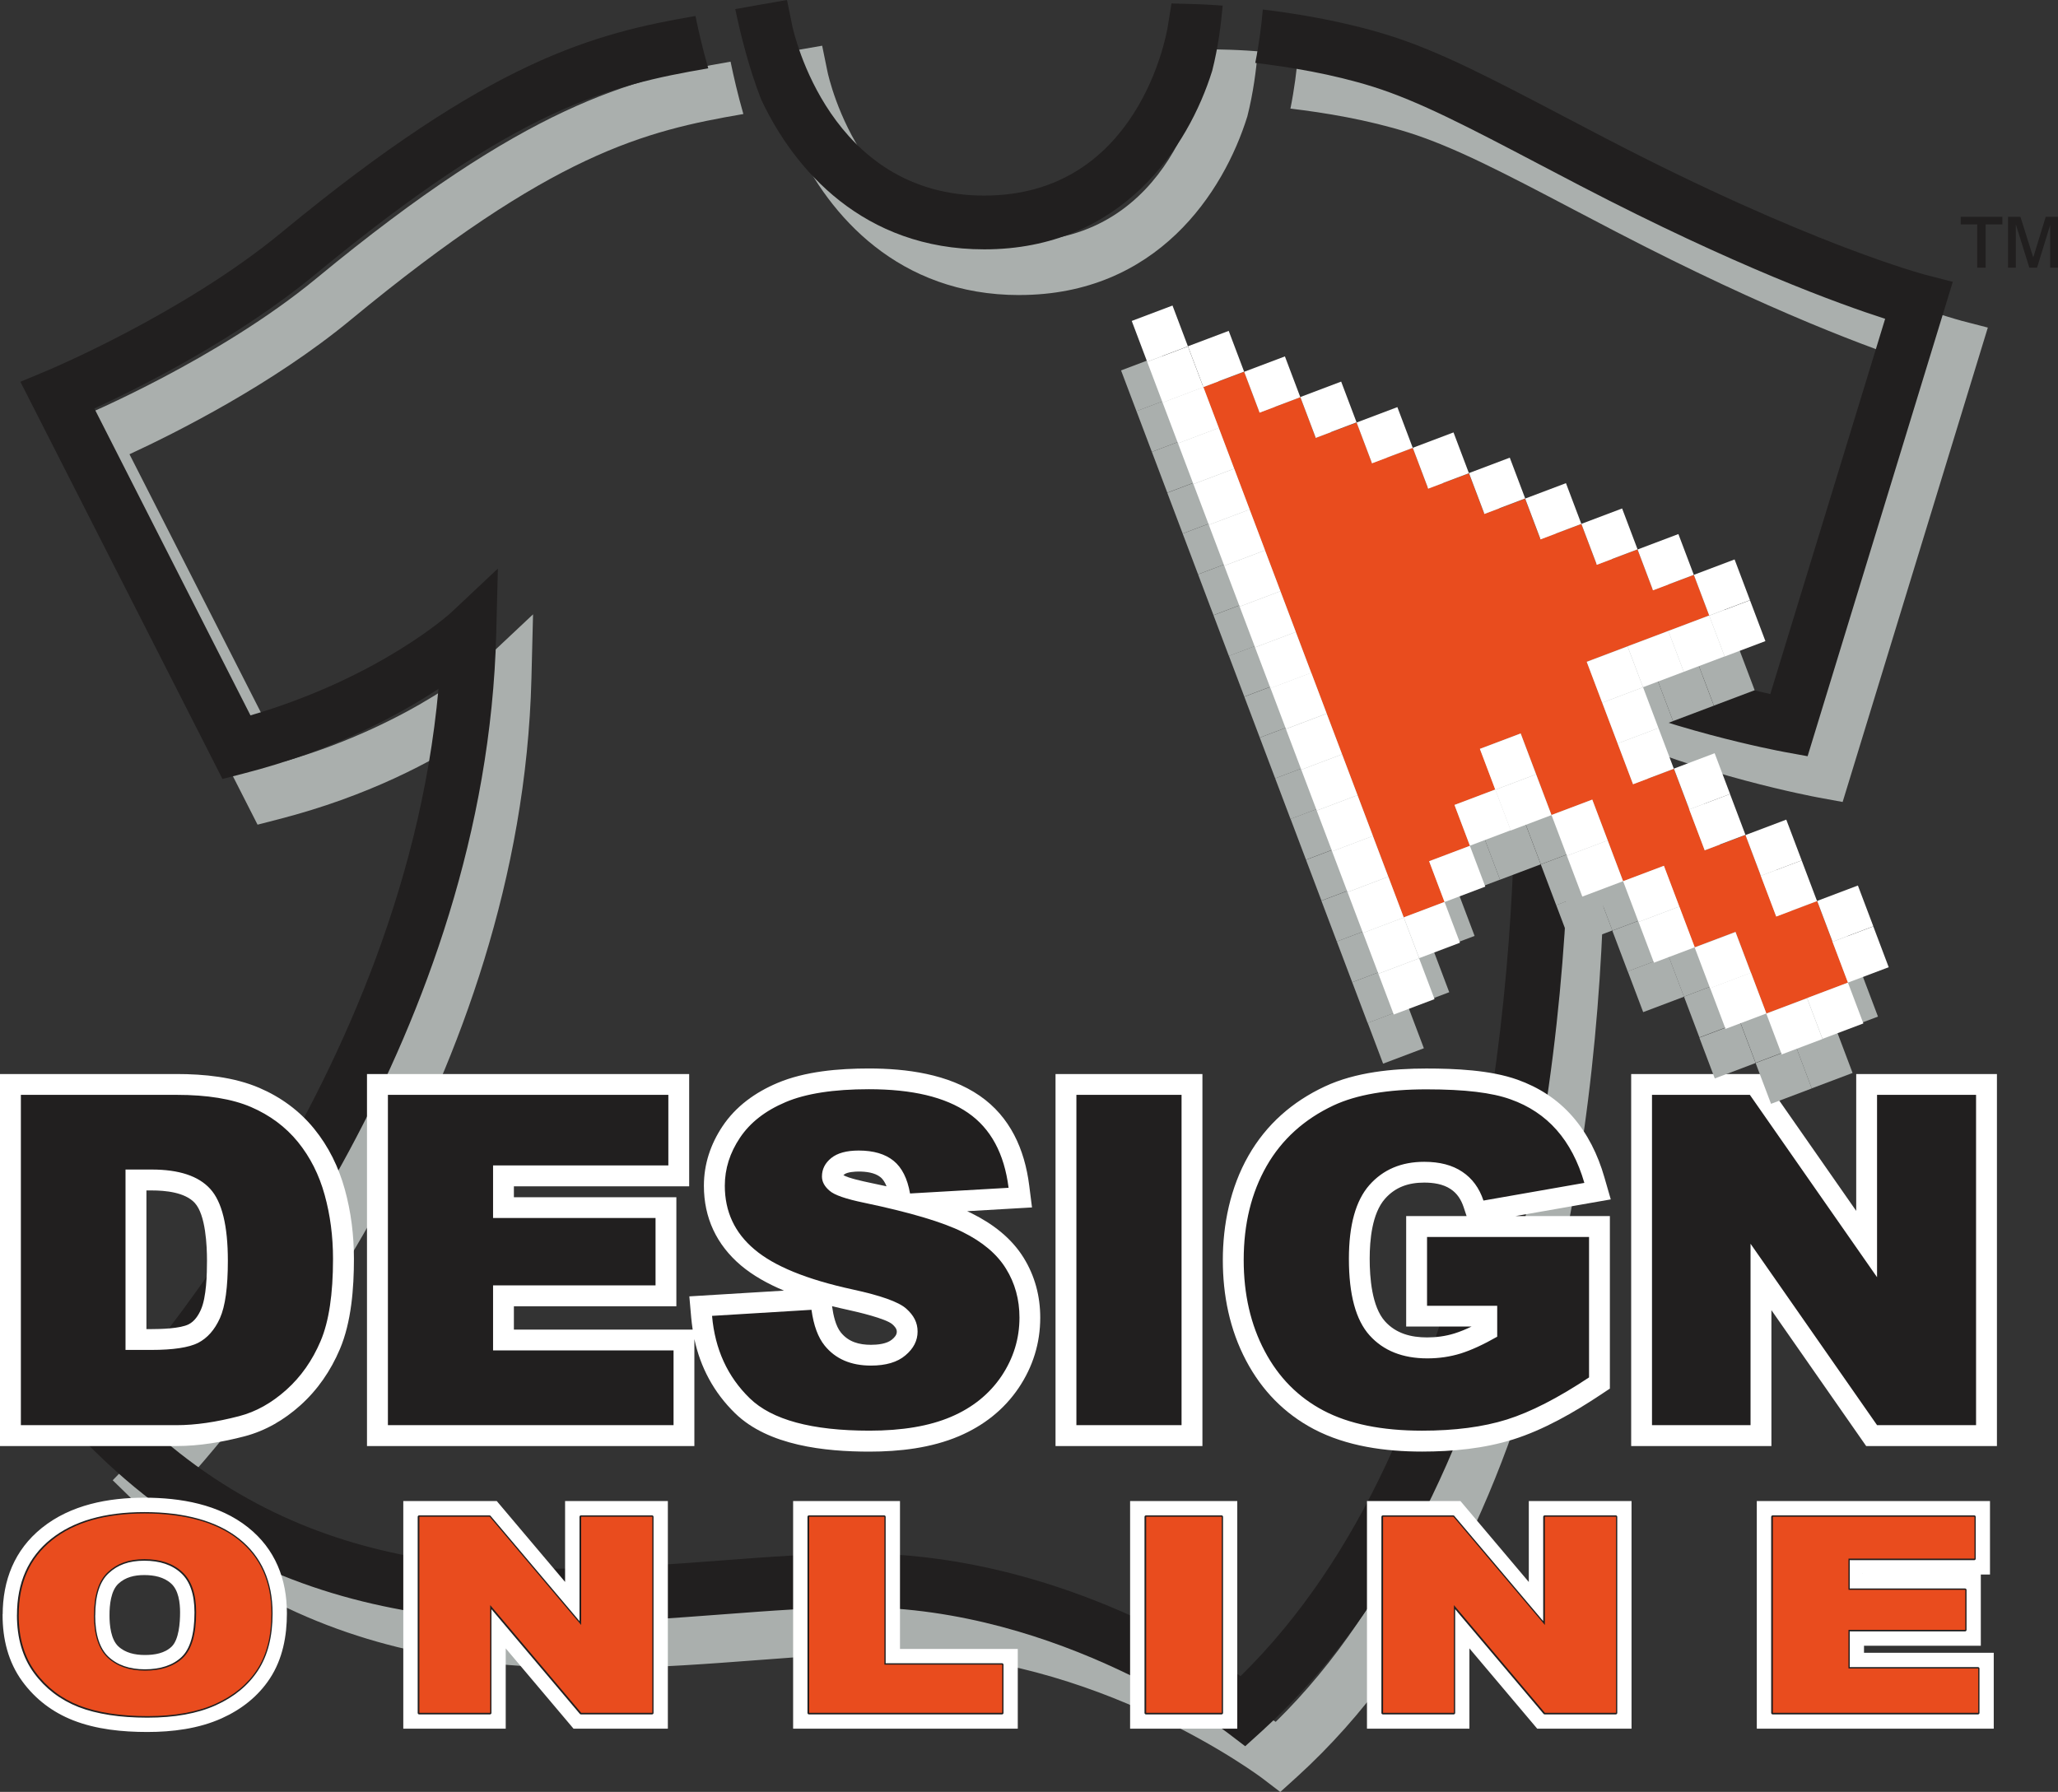 <svg xmlns="http://www.w3.org/2000/svg" id="Layer_1" viewBox="0 0 482.21 419.88"><rect x="0" y="0" width="482.21" height="419.88" fill="#333333" stroke="none"/><defs><style>.cls-1,.cls-2{fill:#fff;}.cls-2,.cls-3,.cls-4{fill-rule:evenodd;}.cls-5{stroke:#211f1f;stroke-linecap:round;stroke-linejoin:round;stroke-width:.68px;}.cls-5,.cls-6{fill:none;}.cls-3,.cls-7{fill:#aaafad;}.cls-8{fill:#211f1f;}.cls-4,.cls-9{fill:#e94c1e;}.cls-6{stroke:#fff;stroke-miterlimit:2.61;stroke-width:.61px;}</style></defs><path class="cls-7" d="m459.4,75.1c-.27-.07-27.25-7.17-75.05-32.03l-9.67-5.06c-16.9-8.86-29.11-15.27-40.97-18.99-10.3-3.23-21.09-5.05-29.58-6.07-.3,3.52-.84,7.89-1.77,12.5,7.94.94,18.05,2.59,27.58,5.58,10.77,3.38,22.57,9.56,38.88,18.13l9.71,5.08c36.36,18.91,60.66,27.72,71.42,31.17-3.08,10.05-24.1,78.75-26.92,87.94-10.65-2.37-34.62-8.46-51.25-18.29l-10.52-6.22,1.04,12.18c.04.44.95,11.91.95,29.98,0,51.62-7.6,156.92-64.34,212.47-12.13-8.13-47.07-28.75-89.47-28.75-10.4,0-21.35.83-32.94,1.71-42.61,3.22-90.66,6.61-132.14-30.19,17.37-19.48,77.82-93.84,80.16-187.22l.38-15.07-11,10.34c-.17.16-16.66,15.17-46.97,24.06-3.92-7.7-31.71-62.33-36.59-71.91,10.8-4.99,33.55-16.39,51.84-31.5,47.27-39.05,68.86-44.25,92-48.22-1.3-4.52-2.28-8.78-3-12.27-23.72,4.1-47.82,10.13-97.03,50.77-22.91,18.92-54.55,32.2-54.87,32.33l-6.28,2.61,47.35,93.08,4.89-1.26c21.01-5.39,36.2-13.59,45.72-19.84-8.56,95.32-79.41,169.43-80.16,170.2l-4.39,4.52,4.51,4.4c46.57,45.3,101.99,41.12,146.52,37.75,11.34-.86,22.06-1.67,31.99-1.67,47.29,0,85.99,29.08,86.38,29.38l4.17,3.18,3.89-3.52c63.54-57.7,72.14-167.71,72.14-223.07,0-8.98-.23-16.46-.48-22.11,22.61,10.45,49.4,15.47,50.7,15.71l5.52,1.01,34.02-111.16-6.38-1.65Z"></path><path class="cls-7" d="m238.84,69.13c32.23,0,47.87-24.02,53.42-41.84,1.4-5.49,2.1-11.07,2.45-15.27-3.77-.28-6.18-.35-6.48-.36l-5.51-.14-.88,5.46c-.26,1.61-6.8,39.56-43,39.56s-44.64-38.19-44.97-39.82l-1.23-6.01-6.14,1.07-5.98,1.06c1.2,5.78,3.17,13.72,6.04,21.14,7.76,16.55,23.98,35.16,52.28,35.16"></path><path class="cls-8" d="m451.16,64.39c-.27-.07-27.25-7.17-75.05-32.04l-9.67-5.06c-16.9-8.86-29.11-15.27-40.97-18.99-10.3-3.23-21.08-5.04-29.58-6.07-.3,3.52-.84,7.89-1.77,12.51,7.94.94,18.05,2.59,27.58,5.58,10.77,3.38,22.56,9.57,38.88,18.13l9.71,5.08c36.36,18.91,60.67,27.72,71.42,31.17-3.08,10.05-24.1,78.75-26.91,87.93-10.65-2.37-34.62-8.46-51.25-18.29l-10.52-6.22,1.04,12.18c.04.43.95,11.91.95,29.98,0,51.62-7.6,156.92-64.35,212.47-12.13-8.13-47.07-28.75-89.47-28.75-10.4,0-21.35.83-32.94,1.71-42.61,3.22-90.66,6.61-132.14-30.19,17.37-19.48,77.82-93.84,80.16-187.22l.38-15.07-11,10.34c-.17.16-16.66,15.17-46.97,24.06-3.92-7.71-31.71-62.33-36.58-71.91,10.8-4.99,33.55-16.39,51.84-31.49,47.27-39.05,68.85-44.25,92-48.22-1.3-4.52-2.28-8.78-3-12.27-23.72,4.1-47.83,10.13-97.03,50.77-22.91,18.92-54.55,32.2-54.87,32.33l-6.27,2.62,47.35,93.07,4.89-1.26c21.01-5.39,36.2-13.59,45.72-19.85-8.56,95.32-79.41,169.43-80.16,170.2l-4.39,4.52,4.51,4.4c46.57,45.31,101.99,41.12,146.52,37.75,11.35-.86,22.06-1.67,31.99-1.67,47.29,0,85.99,29.08,86.38,29.38l4.17,3.18,3.89-3.52c63.54-57.7,72.15-167.71,72.15-223.07,0-8.98-.23-16.46-.48-22.11,22.61,10.45,49.4,15.47,50.7,15.71l5.52,1.01,34.02-111.16-6.38-1.65Z"></path><path class="cls-8" d="m230.61,58.43c32.23,0,47.87-24.02,53.42-41.84,1.4-5.49,2.1-11.07,2.45-15.27-3.78-.28-6.18-.36-6.48-.36l-5.51-.15-.88,5.46c-.26,1.62-6.8,39.56-43,39.56S185.97,7.64,185.63,6.01l-1.23-6.01-6.14,1.07-5.98,1.06c1.2,5.78,3.17,13.72,6.05,21.14,7.75,16.55,23.98,35.16,52.28,35.16"></path><path class="cls-2" d="m34.31,278.95v32.49h1.14c2.19,0,6.78-.11,8.77-1.13,1.37-.7,2.26-2.08,2.86-3.44,1.29-2.89,1.42-8.33,1.42-11.44,0-3.52-.3-10.74-2.85-13.54-2.3-2.52-6.92-2.94-10.1-2.94h-1.26Zm400.62,4.79v-32.07h32.97v87.17h-30.64l-22.2-31.84v31.84h-32.86v-87.17h30.36l22.37,32.07Zm-90.12,27.1h-15.33v-25.88h14.16l-.7-2.11c-.58-1.74-1.5-3.2-3.04-4.22-1.79-1.2-4.09-1.52-6.2-1.52-3.65,0-6.75,1.03-9.19,3.8-3.04,3.46-3.58,9.68-3.58,14.05s.49,11.21,3.59,14.66c2.58,2.87,6.11,3.77,9.87,3.77,2.17,0,4.32-.29,6.39-.93,1.35-.42,2.7-.98,4.02-1.62Zm10.22-25.88h22.18v40.42l-2.18,1.45c-6.25,4.15-13.31,8.21-20.5,10.47-6.83,2.14-14.2,2.84-21.33,2.84-8.58,0-17.66-1.22-25.35-5.26-6.93-3.65-12.2-9.1-15.86-16.02-3.87-7.31-5.47-15.36-5.47-23.6s1.72-16.95,6.01-24.46c4.17-7.3,10.27-12.66,17.88-16.21,7.19-3.37,15.96-4.21,23.81-4.21,6.68,0,14.98.35,21.32,2.61,5,1.78,9.37,4.59,12.87,8.58,3.6,4.1,5.99,9.02,7.5,14.25l1.51,5.23-22.39,3.92Zm-107.71-33.29h34.42v87.17h-34.42v-87.17Zm-247.32,0h41.39c6.41,0,13.42.69,19.36,3.24,5.03,2.16,9.39,5.33,12.85,9.58,3.41,4.19,5.75,8.99,7.19,14.2,1.47,5.31,2.14,10.78,2.14,16.29,0,6.85-.59,14.78-3.29,21.15-2.14,5.05-5.2,9.53-9.28,13.19-3.79,3.39-8.14,5.96-13.09,7.25-5.15,1.34-10.54,2.27-15.87,2.27H0v-87.17Zm194.96,54.39l.03.21c.26,1.87.81,4.46,2.04,5.97,1.8,2.22,4.28,2.88,7.05,2.88,1.54,0,3.69-.2,4.93-1.24.57-.48,1.12-1.05,1.12-1.83,0-.72-.53-1.28-1.03-1.73-1.55-1.37-8.32-2.93-10.34-3.37-1.23-.27-2.5-.56-3.79-.88Zm2.66-30.69c1.18.7,4.68,1.45,5.91,1.71,1.35.28,2.76.58,4.2.9-.34-.85-.8-1.64-1.44-2.15-1.34-1.08-3.43-1.31-5.08-1.31-.85,0-2.67.1-3.38.67-.08.06-.15.12-.21.18Zm-35.32,36.17c-.14-.91-.25-1.84-.34-2.77l-.44-5,22.18-1.35c-3.74-1.56-7.25-3.5-10.1-5.91-5.71-4.84-8.67-11.16-8.67-18.65,0-5.07,1.56-9.75,4.37-13.96,3.14-4.7,7.68-7.93,12.83-10.12,6.51-2.76,14.44-3.41,21.44-3.41,8.78,0,18.6,1.28,26,6.4,7.13,4.93,10.51,12.54,11.58,20.97l.66,5.19-15.19.88c.38.17.75.35,1.11.53,4.84,2.41,9.24,5.73,12.12,10.38,2.64,4.27,3.89,9.01,3.89,14.03,0,5.97-1.71,11.5-5.05,16.46-3.47,5.15-8.25,8.86-13.95,11.3-6.53,2.79-13.98,3.64-21.03,3.64-10.37,0-23.65-1.37-31.47-8.99-5.01-4.88-8.12-10.77-9.54-17.38v25.07h-76.71v-87.17h75.49v26.31h-41.07v2.55h38.07v25.55h-38.07v5.47h41.88Z"></path><path class="cls-8" d="m387.09,256.55h22.92l29.8,42.73v-42.73h23.2v77.39h-23.2l-29.64-42.5v42.5h-23.09v-77.39Zm-52.72,49.4v-16.1h37.96v32.91c-7.27,4.83-13.69,8.12-19.26,9.87-5.59,1.75-12.21,2.61-19.87,2.61-9.44,0-17.13-1.57-23.07-4.7-5.94-3.12-10.55-7.78-13.82-13.98-3.27-6.18-4.9-13.29-4.9-21.31,0-8.45,1.8-15.78,5.37-22.03,3.57-6.23,8.81-10.97,15.71-14.21,5.38-2.5,12.63-3.75,21.74-3.75s15.34.78,19.68,2.33c4.37,1.55,7.97,3.95,10.84,7.21,2.87,3.26,5.03,7.39,6.48,12.38l-23.64,4.14c-.98-2.94-2.63-5.19-4.96-6.74-2.33-1.57-5.29-2.34-8.92-2.34-5.36,0-9.65,1.82-12.86,5.46-3.2,3.64-4.79,9.4-4.79,17.28,0,8.36,1.61,14.34,4.85,17.93,3.22,3.58,7.73,5.39,13.51,5.39,2.74,0,5.35-.38,7.84-1.15,2.48-.78,5.33-2.09,8.55-3.93v-7.24h-16.43Zm-82.16-49.4h24.64v77.39h-24.64v-77.39Zm-85.38,51.79l23.31-1.42c.5,3.67,1.54,6.48,3.09,8.39,2.53,3.12,6.14,4.68,10.84,4.68,3.49,0,6.2-.79,8.08-2.4,1.91-1.6,2.85-3.46,2.85-5.57s-.89-3.8-2.68-5.39c-1.79-1.58-5.98-3.06-12.54-4.48-10.77-2.34-18.42-5.48-23.01-9.39-4.63-3.89-6.94-8.86-6.94-14.92,0-3.96,1.18-7.71,3.55-11.24,2.37-3.55,5.92-6.32,10.68-8.34,4.75-2.02,11.27-3.03,19.53-3.03,10.16,0,17.89,1.84,23.22,5.53,5.33,3.68,8.49,9.53,9.51,17.57l-23.09,1.33c-.61-3.51-1.9-6.07-3.86-7.66-1.98-1.6-4.7-2.4-8.16-2.4-2.85,0-5.01.59-6.46,1.77-1.44,1.17-2.16,2.61-2.16,4.31,0,1.22.59,2.32,1.76,3.32,1.13,1.03,3.87,1.96,8.19,2.85,10.73,2.25,18.41,4.54,23.03,6.85,4.64,2.31,8.03,5.15,10.14,8.58,2.11,3.4,3.16,7.22,3.16,11.46,0,4.95-1.41,9.53-4.22,13.73-2.83,4.18-6.75,7.37-11.82,9.53-5.05,2.16-11.41,3.24-19.11,3.24-13.51,0-22.87-2.54-28.06-7.6-5.2-5.06-8.14-11.49-8.82-19.29Zm-75.94-51.79h65.71v16.54h-41.07v12.32h38.07v15.78h-38.07v15.24h42.29v17.51h-66.93v-77.39Zm-61.48,17.51v42.26h6.03c5.14,0,8.81-.56,10.99-1.66,2.16-1.12,3.87-3.04,5.11-5.8,1.24-2.77,1.85-7.24,1.85-13.44,0-8.2-1.37-13.8-4.13-16.83-2.75-3.03-7.32-4.54-13.71-4.54h-6.14Zm-24.53-17.51h36.5c7.18,0,13.01.95,17.43,2.85,4.42,1.91,8.09,4.63,10.99,8.18,2.89,3.57,4.97,7.69,6.27,12.41,1.31,4.72,1.96,9.71,1.96,14.99,0,8.27-.96,14.68-2.9,19.24-1.93,4.56-4.61,8.38-8.05,11.46-3.44,3.08-7.12,5.14-11.06,6.16-5.38,1.4-10.27,2.11-14.63,2.11H4.89v-77.39Z"></path><path class="cls-2" d="m25.35,378.47c0,2.35.31,5.79,2.15,7.52,1.75,1.64,4.12,2.12,6.45,2.12s4.77-.41,6.47-2.04c1.83-1.74,2.08-5.9,2.08-8.23s-.35-5.31-2.16-6.97c-1.79-1.64-4.19-2.1-6.55-2.1s-4.55.51-6.27,2.12c-1.86,1.74-2.17,5.2-2.17,7.58Zm411.1-9.83v.53h27.37v16.16h-27.37v2.26h30.4v17.18h-54.91v-52.74h54.03v16.61h-29.53Zm-77.93,2.88v-19.49h23.46v52.74h-21.65l-16.34-19.35v19.35h-23.39v-52.74h21.45l16.46,19.49Zm-93.42-19.49h24.5v52.74h-24.5v-52.74Zm-54.54,34.66h27.61v18.08h-52.03v-52.74h24.43v34.66Zm-77.85-15.17v-19.49h23.47v52.74h-21.65l-16.34-19.35v19.35h-23.39v-52.74h21.45l16.46,19.49ZM.93,378.43c0-8.04,2.73-15.07,9.06-20.16,6.71-5.39,15.43-7.02,23.84-7.02s17.36,1.52,24.1,6.89c6.29,5.01,8.99,11.95,8.99,19.91,0,5.27-.99,10.59-3.92,15.06-2.75,4.2-6.64,7.21-11.19,9.26-5.36,2.41-11.46,3.17-17.29,3.17s-11.87-.6-17.24-2.7c-4.77-1.87-8.74-4.87-11.77-8.99-3.32-4.52-4.6-9.88-4.6-15.41Z"></path><path class="cls-6" d="m25.35,378.47c0,2.35.31,5.79,2.15,7.52,1.75,1.64,4.12,2.12,6.45,2.12s4.77-.41,6.47-2.04c1.83-1.74,2.08-5.9,2.08-8.23s-.35-5.31-2.16-6.97c-1.79-1.64-4.19-2.1-6.55-2.1s-4.55.51-6.27,2.12c-1.86,1.74-2.17,5.2-2.17,7.58Zm411.1-9.83v.53h27.37v16.16h-27.37v2.26h30.4v17.18h-54.91v-52.74h54.03v16.61h-29.53Zm-77.93,2.88v-19.49h23.46v52.74h-21.65l-16.34-19.35v19.35h-23.39v-52.74h21.45l16.46,19.49Zm-93.42-19.49h24.5v52.74h-24.5v-52.74Zm-54.54,34.66h27.61v18.08h-52.03v-52.74h24.43v34.66Zm-77.85-15.17v-19.49h23.47v52.74h-21.65l-16.34-19.35v19.35h-23.39v-52.74h21.45l16.46,19.49ZM.93,378.43c0-8.04,2.73-15.07,9.06-20.16,6.71-5.39,15.43-7.02,23.84-7.02s17.36,1.52,24.1,6.89c6.29,5.01,8.99,11.95,8.99,19.91,0,5.27-.99,10.59-3.92,15.06-2.75,4.2-6.64,7.21-11.19,9.26-5.36,2.41-11.46,3.17-17.29,3.17s-11.87-.6-17.24-2.7c-4.77-1.87-8.74-4.87-11.77-8.99-3.32-4.52-4.6-9.88-4.6-15.41Z"></path><path class="cls-5" d="m21.96,378.47c0,4.63,1.08,7.97,3.22,9.99,2.16,2.02,5.08,3.04,8.78,3.04s6.74-1,8.82-2.98c2.09-1.99,3.13-5.54,3.13-10.69,0-4.32-1.09-7.48-3.26-9.47-2.18-2-5.12-2.99-8.84-2.99s-6.44,1.02-8.59,3.04c-2.17,2.02-3.24,5.38-3.24,10.06Zm-17.64-.03c0-7.5,2.59-13.34,7.79-17.51,5.2-4.18,12.44-6.27,21.72-6.27s16.84,2.05,21.99,6.15c5.15,4.11,7.71,9.86,7.71,17.25,0,5.37-1.12,9.77-3.37,13.2-2.25,3.43-5.5,6.11-9.75,8.02-4.26,1.92-9.55,2.87-15.89,2.87s-11.77-.83-16-2.47c-4.21-1.66-7.65-4.27-10.27-7.84-2.62-3.56-3.94-8.03-3.94-13.4Z"></path><path class="cls-9" d="m22.01,378.44c0,4.63,1.08,7.97,3.22,9.99,2.16,2.02,5.08,3.04,8.78,3.04s6.74-1,8.82-2.97c2.09-1.99,3.13-5.54,3.13-10.69,0-4.32-1.09-7.48-3.26-9.47-2.18-2-5.12-2.99-8.84-2.99s-6.44,1.02-8.59,3.04c-2.17,2.02-3.24,5.38-3.24,10.06m-17.64-.03c0-7.5,2.59-13.34,7.79-17.51,5.2-4.18,12.44-6.27,21.72-6.27s16.84,2.05,21.98,6.15c5.15,4.11,7.72,9.86,7.72,17.25,0,5.37-1.12,9.77-3.37,13.2-2.25,3.43-5.51,6.11-9.75,8.02-4.26,1.92-9.55,2.87-15.89,2.87s-11.77-.83-16-2.47c-4.21-1.66-7.65-4.27-10.27-7.84-2.62-3.56-3.94-8.03-3.94-13.4Z"></path><polygon class="cls-5" points="98.21 355.43 114.69 355.43 136.12 380.8 136.12 355.43 152.79 355.43 152.79 401.38 136.12 401.38 114.81 376.15 114.81 401.38 98.21 401.38 98.21 355.43"></polygon><polygon class="cls-9" points="98.26 355.4 114.74 355.4 136.17 380.77 136.17 355.4 152.85 355.4 152.85 401.35 136.17 401.35 114.86 376.12 114.86 401.35 98.26 401.35 98.26 355.4"></polygon><polygon class="cls-5" points="189.54 355.43 207.18 355.43 207.18 390.08 234.79 390.08 234.79 401.38 189.54 401.38 189.54 355.43"></polygon><polygon class="cls-9" points="189.59 355.4 207.23 355.4 207.23 390.06 234.84 390.06 234.84 401.35 189.59 401.35 189.59 355.4"></polygon><rect class="cls-5" x="268.51" y="355.43" width="17.72" height="45.95"></rect><rect class="cls-9" x="268.56" y="355.4" width="17.71" height="45.95"></rect><polygon class="cls-5" points="324.02 355.43 340.5 355.43 361.93 380.8 361.93 355.43 378.6 355.43 378.6 401.38 361.93 401.38 340.62 376.15 340.62 401.38 324.02 401.38 324.02 355.43"></polygon><polygon class="cls-9" points="324.07 355.4 340.55 355.4 361.98 380.77 361.98 355.4 378.66 355.4 378.66 401.35 361.98 401.35 340.67 376.12 340.67 401.35 324.07 401.35 324.07 355.4"></polygon><polygon class="cls-5" points="415.35 355.43 462.59 355.43 462.59 365.24 433.07 365.24 433.07 372.56 460.44 372.56 460.44 381.93 433.07 381.93 433.07 390.98 463.47 390.98 463.47 401.38 415.35 401.38 415.35 355.43"></polygon><polygon class="cls-9" points="415.4 355.4 462.65 355.4 462.65 365.22 433.12 365.22 433.12 372.53 460.49 372.53 460.49 381.91 433.12 381.91 433.12 390.96 463.52 390.96 463.52 401.35 415.4 401.35 415.4 355.4"></polygon><path class="cls-8" d="m470.5,62.73v-11.92h2.91l3,9.52,2.92-9.52h2.88v11.92h-1.83v-10.01l-3.08,10.01h-1.8l-3.17-10.15v10.15h-1.83Zm-7.22,0v-10.15h-3.86v-1.77h9.76v1.77h-3.92v10.15h-1.97Z"></path><polygon class="cls-3" points="430.48 241.82 411.36 249.04 404.13 229.92 394.55 233.54 387.34 214.46 377.8 218.06 370.57 198.94 361.03 202.54 353.8 183.42 344.26 187.02 347.87 196.57 338.28 200.19 341.9 209.77 332.36 213.38 335.97 222.92 326.38 226.54 322.78 217 319.16 207.42 315.55 197.87 311.93 188.29 308.34 178.79 304.72 169.2 301.1 159.62 297.49 150.08 293.89 140.54 290.27 130.96 286.66 121.41 283.05 111.87 279.43 102.29 289.01 98.67 292.64 108.25 302.18 104.64 305.79 114.19 315.37 110.57 318.97 120.11 328.52 116.5 332.14 126.08 341.68 122.48 345.29 132.02 354.83 128.41 358.43 137.96 368.02 134.34 371.64 143.92 381.18 140.31 384.8 149.89 394.38 146.27 397.97 155.78 388.39 159.4 378.85 163 369.27 166.63 372.89 176.21 376.49 185.75 380.11 195.33 389.7 191.71 396.92 210.84 406.47 207.23 413.68 226.32 423.26 222.69 430.48 241.82"></polygon><rect class="cls-7" x="290.48" y="96.53" width="10.21" height="10.23" transform="translate(-16.85 111.03) rotate(-20.7)"></rect><rect class="cls-7" x="303.64" y="102.49" width="10.23" height="10.21" transform="translate(-18.1 116.05) rotate(-20.69)"></rect><rect class="cls-7" x="316.82" y="108.43" width="10.21" height="10.21" transform="translate(-19.35 121.15) rotate(-20.7)"></rect><rect class="cls-7" x="329.99" y="114.37" width="10.21" height="10.22" transform="translate(-20.6 126.13) rotate(-20.7)"></rect><rect class="cls-7" x="343.15" y="120.32" width="10.21" height="10.22" transform="translate(-21.85 131.23) rotate(-20.7)"></rect><rect class="cls-7" x="356.32" y="126.27" width="10.22" height="10.21" transform="translate(-23.11 136.18) rotate(-20.69)"></rect><rect class="cls-7" x="369.49" y="132.21" width="10.21" height="10.24" transform="translate(-24.36 141.28) rotate(-20.7)"></rect><rect class="cls-7" x="382.66" y="138.18" width="10.23" height="10.22" transform="translate(-25.62 146.3) rotate(-20.7)"></rect><rect class="cls-7" x="395.84" y="144.13" width="10.21" height="10.19" transform="translate(-26.86 151.41) rotate(-20.71)"></rect><rect class="cls-7" x="399.45" y="153.66" width="10.21" height="10.23" transform="translate(-30.01 153.23) rotate(-20.7)"></rect><rect class="cls-7" x="389.87" y="157.27" width="10.23" height="10.23" transform="translate(-31.9 150.09) rotate(-20.7)"></rect><rect class="cls-7" x="380.33" y="160.89" width="10.21" height="10.23" transform="translate(-33.8 147.02) rotate(-20.71)"></rect><rect class="cls-7" x="370.77" y="164.5" width="10.22" height="10.23" transform="translate(-35.69 143.76) rotate(-20.69)"></rect><rect class="cls-7" x="277.31" y="90.59" width="10.21" height="10.21" transform="translate(-15.6 105.98) rotate(-20.7)"></rect><rect class="cls-7" x="264.15" y="84.64" width="10.21" height="10.22" transform="translate(-14.34 100.99) rotate(-20.7)"></rect><rect class="cls-7" x="267.76" y="94.2" width="10.21" height="10.21" transform="translate(-17.49 102.81) rotate(-20.69)"></rect><rect class="cls-7" x="271.37" y="103.75" width="10.21" height="10.23" transform="translate(-20.63 104.75) rotate(-20.7)"></rect><rect class="cls-7" x="274.98" y="113.32" width="10.21" height="10.21" transform="translate(-23.78 106.67) rotate(-20.7)"></rect><rect class="cls-7" x="278.59" y="122.88" width="10.21" height="10.21" transform="translate(-26.93 108.56) rotate(-20.7)"></rect><rect class="cls-7" x="282.2" y="132.43" width="10.21" height="10.22" transform="translate(-30.07 110.4) rotate(-20.69)"></rect><rect class="cls-7" x="285.81" y="141.99" width="10.22" height="10.22" transform="translate(-33.22 112.36) rotate(-20.7)"></rect><rect class="cls-7" x="289.42" y="151.55" width="10.22" height="10.21" transform="translate(-36.36 114.22) rotate(-20.7)"></rect><rect class="cls-7" x="293.04" y="161.1" width="10.21" height="10.24" transform="translate(-39.51 116.14) rotate(-20.7)"></rect><rect class="cls-7" x="296.66" y="170.68" width="10.22" height="10.22" transform="translate(-42.66 118.04) rotate(-20.7)"></rect><rect class="cls-7" x="300.26" y="180.24" width="10.21" height="10.19" transform="translate(-45.79 119.86) rotate(-20.69)"></rect><rect class="cls-7" x="303.87" y="189.77" width="10.22" height="10.23" transform="translate(-48.94 121.78) rotate(-20.7)"></rect><rect class="cls-7" x="307.49" y="199.35" width="10.22" height="10.22" transform="translate(-52.09 123.69) rotate(-20.7)"></rect><rect class="cls-7" x="311.1" y="208.9" width="10.21" height="10.21" transform="translate(-55.24 125.62) rotate(-20.7)"></rect><rect class="cls-7" x="314.71" y="218.46" width="10.21" height="10.22" transform="translate(-58.37 127.43) rotate(-20.69)"></rect><rect class="cls-7" x="318.32" y="228.02" width="10.21" height="10.22" transform="translate(-61.53 129.38) rotate(-20.7)"></rect><rect class="cls-7" x="321.93" y="237.58" width="10.21" height="10.21" transform="translate(-64.66 131.24) rotate(-20.7)"></rect><rect class="cls-7" x="327.88" y="224.41" width="10.21" height="10.22" transform="translate(-59.63 132.52) rotate(-20.7)"></rect><rect class="cls-7" x="333.82" y="211.24" width="10.21" height="10.22" transform="translate(-54.59 133.75) rotate(-20.7)"></rect><rect class="cls-7" x="339.76" y="198.07" width="10.23" height="10.21" transform="translate(-49.55 135) rotate(-20.7)"></rect><rect class="cls-7" x="349.33" y="194.46" width="10.21" height="10.21" transform="translate(-47.67 138.23) rotate(-20.71)"></rect><rect class="cls-7" x="412.84" y="246.92" width="10.21" height="10.22" transform="translate(-62.11 164.04) rotate(-20.7)"></rect><rect class="cls-7" x="422.38" y="243.31" width="10.23" height="10.22" transform="translate(-60.22 167.17) rotate(-20.7)"></rect><rect class="cls-7" x="345.72" y="184.9" width="10.21" height="10.22" transform="translate(-44.52 136.31) rotate(-20.7)"></rect><rect class="cls-7" x="366.11" y="209.96" width="10.21" height="10.22" transform="translate(-52.06 145.08) rotate(-20.7)"></rect><rect class="cls-7" x="362.5" y="200.4" width="10.21" height="10.22" transform="translate(-48.91 143.22) rotate(-20.7)"></rect><rect class="cls-7" x="377.99" y="183.63" width="10.22" height="10.21" transform="translate(-41.98 147.57) rotate(-20.7)"></rect><rect class="cls-7" x="374.38" y="174.07" width="10.22" height="10.22" transform="translate(-38.84 145.77) rotate(-20.71)"></rect><rect class="cls-7" x="394.78" y="199.13" width="10.21" height="10.22" transform="translate(-46.39 154.6) rotate(-20.71)"></rect><rect class="cls-7" x="391.16" y="189.57" width="10.21" height="10.22" transform="translate(-43.23 152.6) rotate(-20.69)"></rect><rect class="cls-7" x="382.88" y="225.47" width="10.22" height="10.22" transform="translate(-56.46 152.03) rotate(-20.7)"></rect><rect class="cls-7" x="379.27" y="215.91" width="10.22" height="10.21" transform="translate(-53.32 150.17) rotate(-20.7)"></rect><rect class="cls-7" x="399.66" y="240.97" width="10.22" height="10.22" transform="translate(-60.86 159) rotate(-20.7)"></rect><rect class="cls-7" x="396.05" y="231.41" width="10.22" height="10.22" transform="translate(-57.72 157.13) rotate(-20.71)"></rect><rect class="cls-7" x="411.55" y="214.63" width="10.23" height="10.22" transform="translate(-50.78 161.49) rotate(-20.7)"></rect><rect class="cls-7" x="407.94" y="205.08" width="10.23" height="10.21" transform="translate(-47.62 159.5) rotate(-20.69)"></rect><rect class="cls-7" x="428.34" y="230.13" width="10.21" height="10.22" transform="translate(-55.18 168.48) rotate(-20.71)"></rect><rect class="cls-7" x="424.73" y="220.58" width="10.21" height="10.22" transform="translate(-52.03 166.54) rotate(-20.7)"></rect><polygon class="cls-4" points="433 230.25 413.88 237.48 406.65 218.35 397.07 221.97 389.85 202.89 380.31 206.49 373.09 187.37 363.54 190.97 356.32 171.85 346.77 175.46 350.38 185 340.8 188.62 344.42 198.2 334.88 201.8 338.48 211.35 328.9 214.97 325.29 205.43 321.67 195.85 318.07 186.3 314.45 176.72 310.85 167.21 307.23 157.63 303.61 148.05 300.01 138.51 296.4 128.97 292.78 119.39 289.17 109.84 285.57 100.3 281.95 90.72 291.53 87.1 295.15 96.68 304.69 93.07 308.3 102.62 317.88 99 321.49 108.54 331.03 104.93 334.65 114.51 344.19 110.91 347.8 120.45 357.34 116.85 360.95 126.39 370.53 122.77 374.15 132.35 383.69 128.74 387.32 138.32 396.9 134.7 400.49 144.21 390.91 147.83 381.36 151.43 371.78 155.05 375.4 164.64 379.01 174.18 382.63 183.76 392.21 180.14 399.44 199.26 408.98 195.66 416.19 214.74 425.77 211.12 433 230.25"></polygon><rect class="cls-1" x="292.99" y="84.96" width="10.21" height="10.23" transform="translate(-12.59 111.21) rotate(-20.7)"></rect><rect class="cls-1" x="306.16" y="90.92" width="10.23" height="10.21" transform="translate(-13.85 116.26) rotate(-20.71)"></rect><rect class="cls-1" x="319.34" y="96.86" width="10.21" height="10.21" transform="translate(-15.1 121.22) rotate(-20.69)"></rect><rect class="cls-1" x="332.5" y="102.8" width="10.21" height="10.22" transform="translate(-16.35 126.3) rotate(-20.7)"></rect><rect class="cls-1" x="345.67" y="108.75" width="10.22" height="10.22" transform="translate(-17.6 131.31) rotate(-20.7)"></rect><rect class="cls-1" x="358.83" y="114.7" width="10.22" height="10.21" transform="translate(-18.85 136.37) rotate(-20.7)"></rect><rect class="cls-1" x="372.01" y="120.64" width="10.21" height="10.24" transform="translate(-20.11 141.4) rotate(-20.7)"></rect><rect class="cls-1" x="385.17" y="126.6" width="10.23" height="10.22" transform="translate(-21.36 146.48) rotate(-20.7)"></rect><rect class="cls-1" x="398.35" y="132.55" width="10.21" height="10.19" transform="translate(-22.61 151.44) rotate(-20.69)"></rect><rect class="cls-1" x="401.96" y="142.09" width="10.21" height="10.23" transform="translate(-25.75 153.43) rotate(-20.7)"></rect><rect class="cls-1" x="392.39" y="145.7" width="10.23" height="10.23" transform="translate(-27.65 150.26) rotate(-20.7)"></rect><rect class="cls-1" x="382.84" y="149.31" width="10.21" height="10.23" transform="translate(-29.54 147.04) rotate(-20.69)"></rect><rect class="cls-1" x="373.28" y="152.93" width="10.22" height="10.23" transform="translate(-31.44 143.98) rotate(-20.7)"></rect><rect class="cls-1" x="279.82" y="79.02" width="10.21" height="10.21" transform="translate(-11.34 106.13) rotate(-20.7)"></rect><rect class="cls-1" x="266.66" y="73.07" width="10.21" height="10.22" transform="translate(-10.1 101.06) rotate(-20.69)"></rect><rect class="cls-1" x="270.27" y="82.63" width="10.21" height="10.21" transform="translate(-13.23 103.03) rotate(-20.7)"></rect><rect class="cls-1" x="273.88" y="92.18" width="10.22" height="10.23" transform="translate(-16.38 104.9) rotate(-20.7)"></rect><rect class="cls-1" x="277.49" y="101.75" width="10.22" height="10.21" transform="translate(-19.53 106.73) rotate(-20.69)"></rect><rect class="cls-1" x="281.11" y="111.3" width="10.22" height="10.21" transform="translate(-22.67 108.69) rotate(-20.7)"></rect><rect class="cls-1" x="284.72" y="120.86" width="10.22" height="10.22" transform="translate(-25.82 110.58) rotate(-20.7)"></rect><rect class="cls-1" x="288.33" y="130.42" width="10.21" height="10.22" transform="translate(-28.96 112.43) rotate(-20.69)"></rect><rect class="cls-1" x="291.94" y="139.98" width="10.21" height="10.21" transform="translate(-32.11 114.39) rotate(-20.7)"></rect><rect class="cls-1" x="295.55" y="149.53" width="10.21" height="10.24" transform="translate(-35.26 116.29) rotate(-20.7)"></rect><rect class="cls-1" x="299.17" y="159.11" width="10.21" height="10.22" transform="translate(-38.4 118.09) rotate(-20.69)"></rect><rect class="cls-1" x="302.78" y="168.67" width="10.21" height="10.19" transform="translate(-41.55 120.07) rotate(-20.7)"></rect><rect class="cls-1" x="306.39" y="178.2" width="10.21" height="10.23" transform="translate(-44.69 121.97) rotate(-20.7)"></rect><rect class="cls-1" x="310" y="187.78" width="10.21" height="10.22" transform="translate(-47.84 123.86) rotate(-20.7)"></rect><rect class="cls-1" x="313.61" y="197.33" width="10.21" height="10.21" transform="translate(-50.99 125.76) rotate(-20.7)"></rect><rect class="cls-1" x="317.22" y="206.89" width="10.22" height="10.22" transform="translate(-54.13 127.65) rotate(-20.7)"></rect><rect class="cls-1" x="320.84" y="216.45" width="10.21" height="10.22" transform="translate(-57.26 129.47) rotate(-20.69)"></rect><rect class="cls-1" x="324.45" y="226.01" width="10.21" height="10.21" transform="translate(-60.43 131.44) rotate(-20.7)"></rect><rect class="cls-1" x="330.39" y="212.84" width="10.21" height="10.22" transform="translate(-55.39 132.71) rotate(-20.71)"></rect><rect class="cls-1" x="336.33" y="199.67" width="10.21" height="10.22" transform="translate(-50.34 133.91) rotate(-20.7)"></rect><rect class="cls-1" x="342.28" y="186.5" width="10.23" height="10.21" transform="translate(-45.31 135.21) rotate(-20.71)"></rect><rect class="cls-1" x="351.84" y="182.89" width="10.21" height="10.21" transform="translate(-43.4 138.27) rotate(-20.69)"></rect><rect class="cls-1" x="415.35" y="235.35" width="10.21" height="10.22" transform="translate(-57.85 164.09) rotate(-20.69)"></rect><rect class="cls-1" x="424.9" y="231.74" width="10.23" height="10.22" transform="translate(-55.96 167.28) rotate(-20.7)"></rect><rect class="cls-1" x="348.23" y="173.33" width="10.21" height="10.22" transform="translate(-40.26 136.37) rotate(-20.69)"></rect><rect class="cls-1" x="368.62" y="198.39" width="10.21" height="10.22" transform="translate(-47.81 145.25) rotate(-20.7)"></rect><rect class="cls-1" x="365.01" y="188.83" width="10.21" height="10.22" transform="translate(-44.66 143.36) rotate(-20.7)"></rect><rect class="cls-1" x="380.51" y="172.06" width="10.22" height="10.21" transform="translate(-37.73 147.76) rotate(-20.7)"></rect><rect class="cls-1" x="376.9" y="162.5" width="10.22" height="10.22" transform="translate(-34.58 145.8) rotate(-20.69)"></rect><rect class="cls-1" x="397.29" y="187.56" width="10.21" height="10.22" transform="translate(-42.13 154.65) rotate(-20.7)"></rect><rect class="cls-1" x="393.68" y="178" width="10.21" height="10.22" transform="translate(-38.98 152.83) rotate(-20.71)"></rect><rect class="cls-1" x="385.4" y="213.9" width="10.22" height="10.21" transform="translate(-52.2 152.17) rotate(-20.7)"></rect><rect class="cls-1" x="381.79" y="204.34" width="10.22" height="10.21" transform="translate(-49.06 150.29) rotate(-20.7)"></rect><rect class="cls-1" x="402.18" y="229.4" width="10.22" height="10.22" transform="translate(-56.59 159.02) rotate(-20.69)"></rect><rect class="cls-1" x="398.56" y="219.84" width="10.22" height="10.22" transform="translate(-53.46 157.25) rotate(-20.7)"></rect><rect class="cls-1" x="414.06" y="203.06" width="10.23" height="10.21" transform="translate(-46.53 161.63) rotate(-20.7)"></rect><rect class="cls-1" x="410.45" y="193.51" width="10.23" height="10.21" transform="translate(-43.38 159.74) rotate(-20.7)"></rect><rect class="cls-1" x="430.86" y="218.56" width="10.21" height="10.22" transform="translate(-50.91 168.45) rotate(-20.69)"></rect><rect class="cls-1" x="427.25" y="209" width="10.21" height="10.22" transform="translate(-47.77 166.62) rotate(-20.7)"></rect></svg>